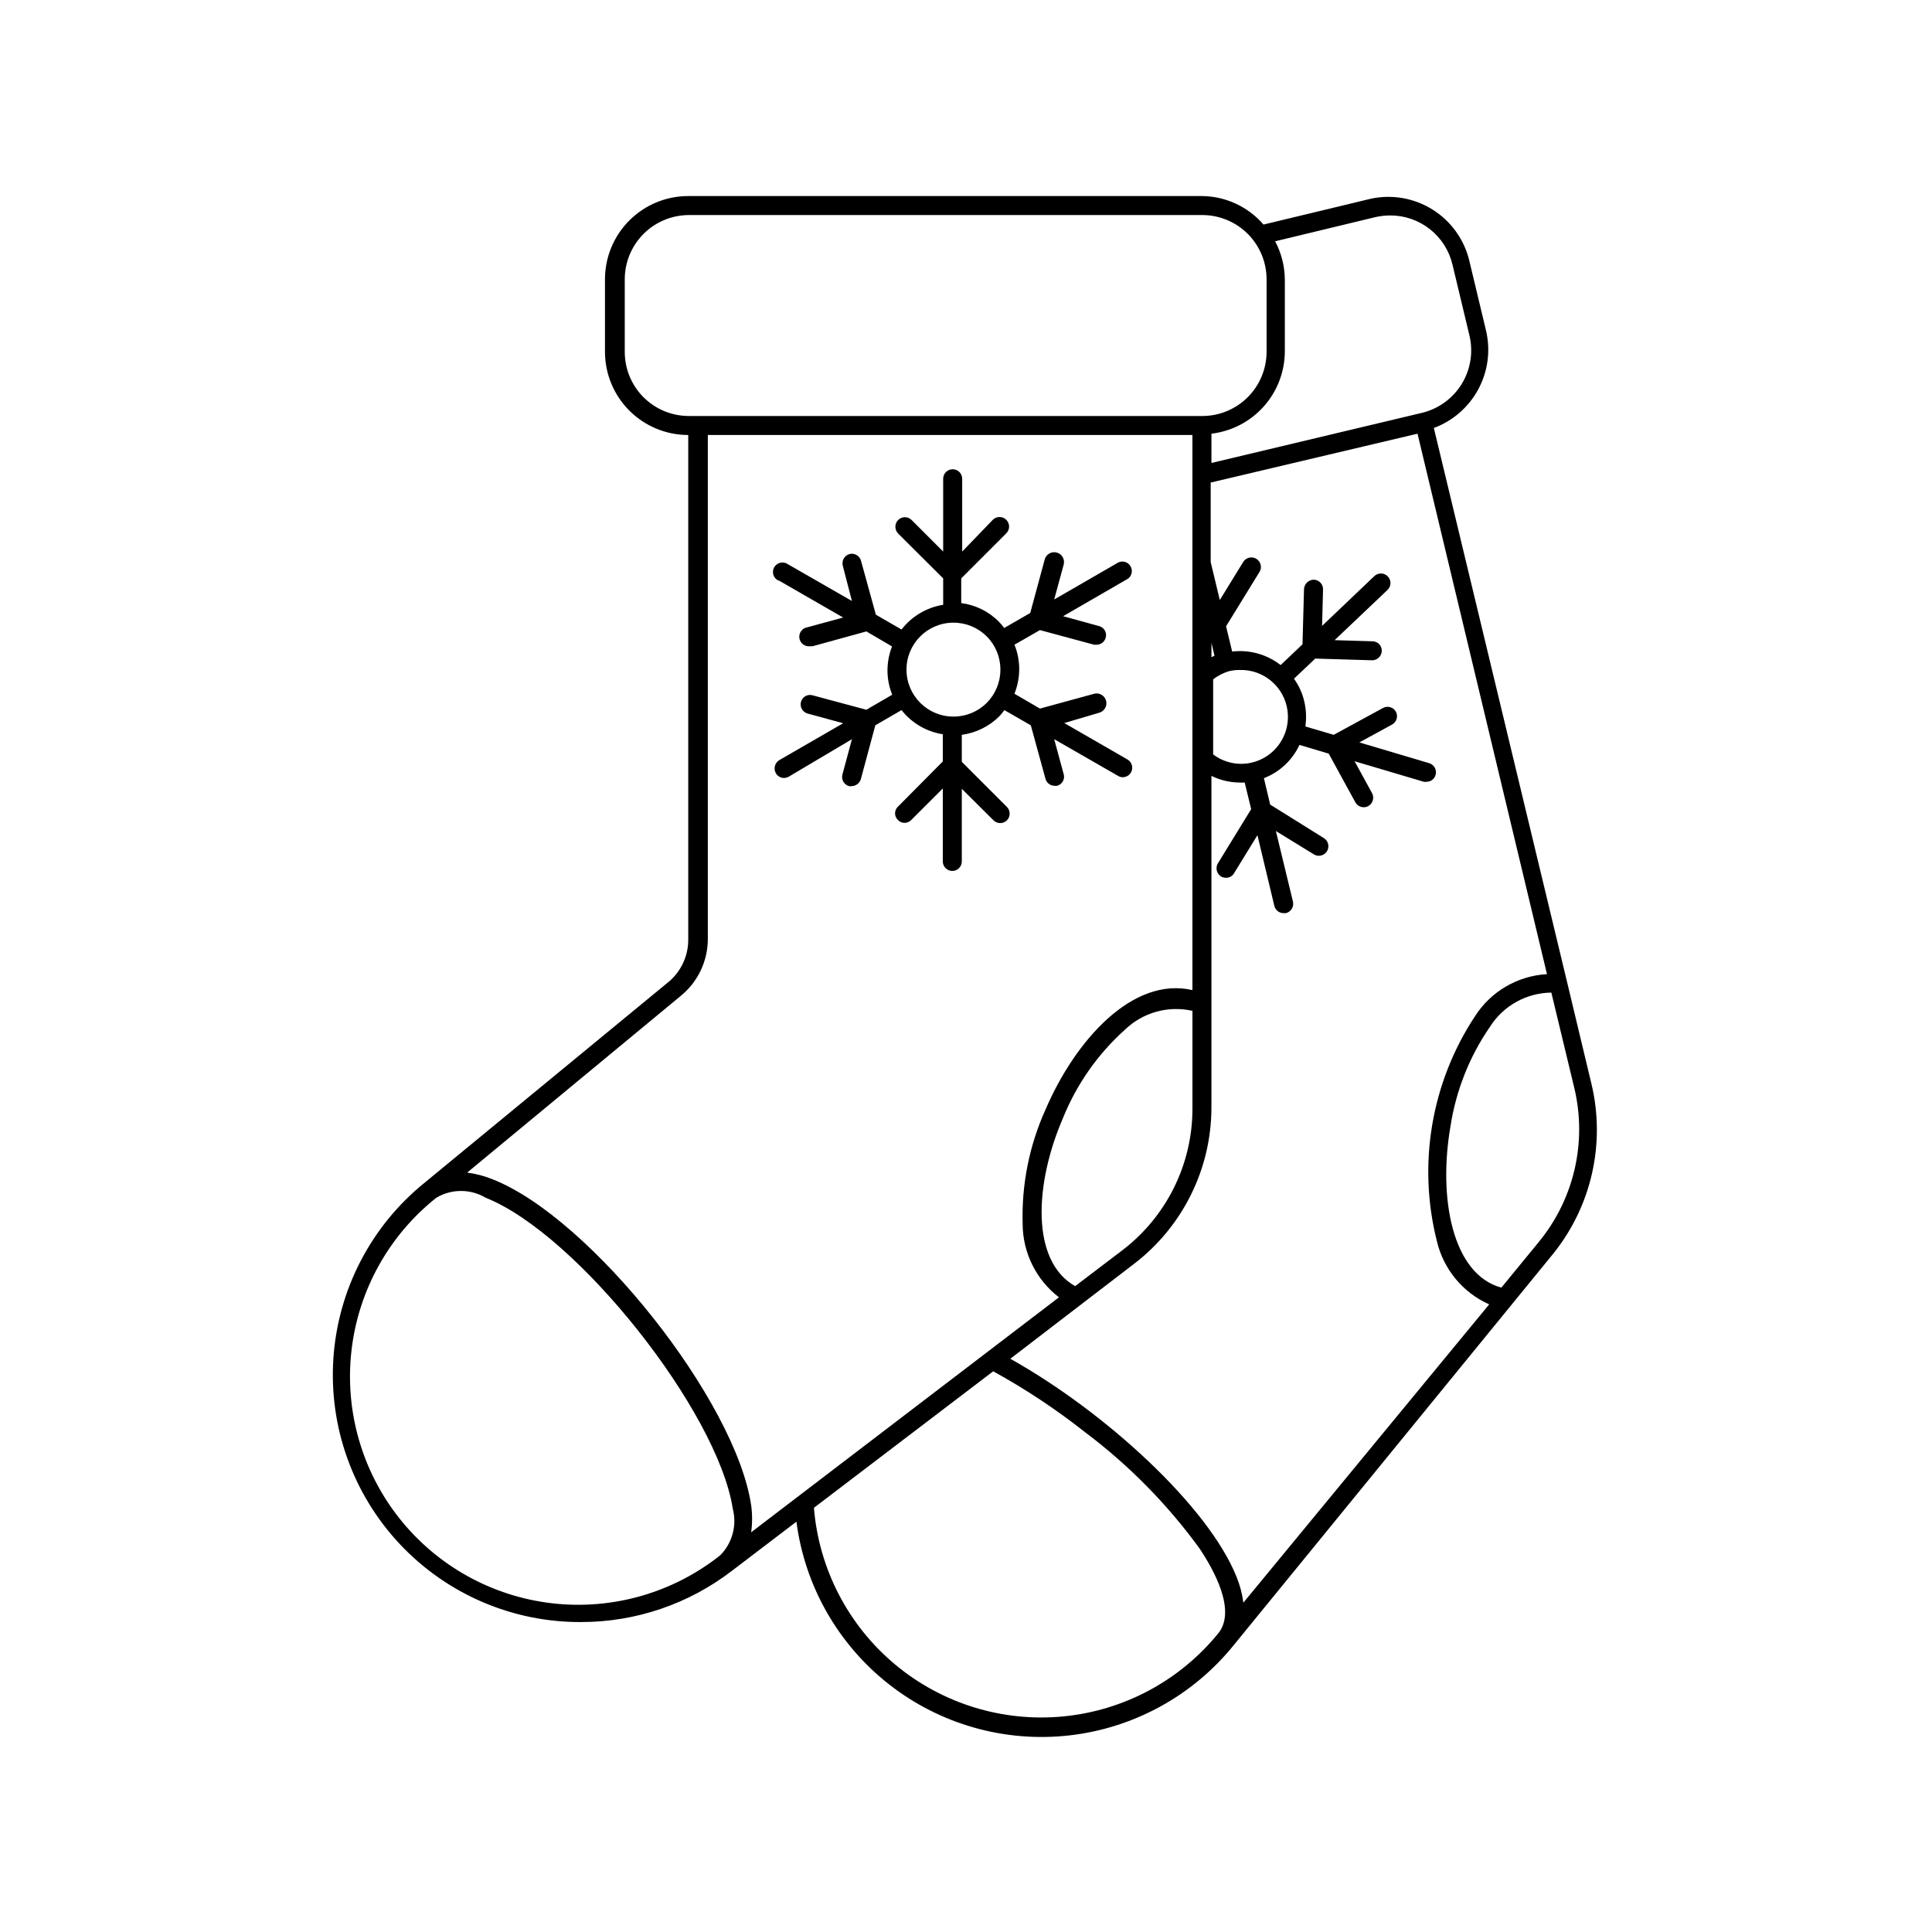 <?xml version="1.0" encoding="UTF-8"?>
<!-- Uploaded to: SVG Repo, www.svgrepo.com, Generator: SVG Repo Mixer Tools -->
<svg fill="#000000" width="800px" height="800px" version="1.1" viewBox="144 144 512 512" xmlns="http://www.w3.org/2000/svg">
 <g>
  <path d="m298.13 573.86c14.395-0.02 28.383-4.785 39.801-13.551l17.129-13.047v-0.004c2.215 17.047 11.043 32.543 24.578 43.137 13.535 10.598 30.695 15.445 47.777 13.504 17.078-1.945 32.711-10.527 43.52-23.895l84.742-103.83c10.121-12.621 13.84-29.207 10.074-44.941l-6.5-27.156-35.266-146.66v0.004c5.039-1.871 9.219-5.512 11.77-10.238 2.551-4.727 3.293-10.223 2.086-15.457l-4.484-18.742c-1.367-5.574-4.848-10.395-9.711-13.441-4.863-3.051-10.723-4.082-16.336-2.883l-28.465 6.852c-4.125-4.773-10.113-7.531-16.422-7.555h-136.03c-5.852 0-11.465 2.324-15.602 6.461-4.141 4.141-6.465 9.754-6.465 15.605v19.246c0.016 5.844 2.344 11.441 6.481 15.57 4.137 4.125 9.742 6.445 15.586 6.445v133.56c0.062 4.281-1.762 8.371-4.988 11.184l-64.938 53.457c-14.152 11.465-22.887 28.305-24.113 46.473-1.227 18.172 5.168 36.031 17.648 49.293 12.477 13.266 29.918 20.734 48.129 20.613zm168.78 2.922c-10.203 12.578-25.027 20.535-41.145 22.09-16.121 1.555-32.191-3.422-44.609-13.812-12.418-10.395-20.148-25.336-21.457-41.477l47.508-36.172v-0.004c8.562 4.703 16.719 10.113 24.383 16.172 11.543 8.672 21.73 19.012 30.23 30.684 3.93 5.844 9.824 16.523 5.09 22.52zm94.312-144.39c3.379 14.223-0.047 29.211-9.27 40.555l-10.078 12.293c-13.047-3.578-16.727-23.781-13.504-42.621h0.004c1.438-9.516 5.019-18.578 10.477-26.5 3.535-5.586 9.664-9 16.273-9.07zm-7.254-30.23h-0.004c-7.793 0.438-14.902 4.598-19.094 11.184-11.578 17.57-15.234 39.203-10.074 59.602 1.758 7.434 6.879 13.617 13.855 16.727l-65.145 79.047c-0.305-2.352-0.914-4.656-1.812-6.852-7.508-18.742-34.914-43.781-59.953-57.785l32.848-25.191c12.852-9.855 20.41-25.113 20.453-41.312v-87.965c2.324 1.141 4.871 1.742 7.457 1.766 0.453 0.023 0.906 0.023 1.359 0l1.715 7.051-8.816 14.359c-0.711 1.188-0.355 2.723 0.805 3.477 0.414 0.234 0.883 0.355 1.359 0.352 0.875 0.008 1.684-0.453 2.117-1.207l6.195-10.078 4.484 18.742c0.281 1.133 1.305 1.926 2.469 1.914h0.605c1.332-0.348 2.152-1.68 1.863-3.023l-4.535-18.742 10.078 6.195v0.004c1.195 0.723 2.754 0.34 3.477-0.855 0.723-1.199 0.34-2.754-0.855-3.477l-14.207-8.867-1.664-7.004c4.164-1.609 7.543-4.769 9.422-8.816l7.758 2.316 7.055 12.898c0.449 0.801 1.297 1.301 2.215 1.309 0.422-0.004 0.836-0.105 1.211-0.301 1.203-0.684 1.648-2.199 1.008-3.426l-4.637-8.465 18.34 5.441c0.23 0.047 0.473 0.047 0.703 0 1.125 0.016 2.121-0.73 2.422-1.812 0.184-0.645 0.109-1.332-0.211-1.918-0.32-0.586-0.863-1.02-1.504-1.207l-18.488-5.492 8.664-4.734c0.59-0.32 1.027-0.863 1.215-1.504 0.191-0.645 0.113-1.336-0.207-1.922-0.684-1.211-2.215-1.637-3.426-0.957l-13.047 7.106-7.508-2.215v-0.004c0.324-2.234 0.223-4.508-0.305-6.703-0.5-2.141-1.422-4.164-2.719-5.945l5.644-5.34 15.113 0.453c1.359-0.023 2.465-1.105 2.519-2.469 0.023-0.66-0.215-1.309-0.672-1.793-0.453-0.48-1.086-0.762-1.75-0.773l-10.078-0.301 14.008-13.301v-0.004c1.016-0.957 1.062-2.559 0.102-3.574-0.961-1.016-2.562-1.062-3.574-0.102l-13.855 13.199 0.25-9.621c0.027-0.672-0.211-1.32-0.664-1.812-0.453-0.492-1.086-0.781-1.754-0.809-1.391-0.004-2.539 1.082-2.621 2.469l-0.402 14.66-5.793 5.492c-3.644-2.84-8.262-4.125-12.848-3.578l-1.613-6.699 8.867-14.41c0.727-1.195 0.34-2.754-0.855-3.477-1.195-0.723-2.754-0.34-3.477 0.855l-6.195 10.078-2.418-10.078v-21.059l54.812-12.945zm-128.27 38.141c3.606-8.941 9.207-16.938 16.375-23.379 4.742-4.602 11.488-6.5 17.938-5.039v26.047c-0.035 14.641-6.867 28.434-18.492 37.336l-12.594 9.574c-11.84-6.703-10.73-27.211-3.227-44.539zm43.883-118.4c0.957-0.238 1.938-0.359 2.922-0.352 6.414-0.191 11.926 4.527 12.719 10.895 0.797 6.371-3.379 12.301-9.645 13.691-3.523 0.773-7.207-0.035-10.078-2.215v-19.902c1.23-0.934 2.609-1.652 4.082-2.117zm-4.535-3.727v-3.828l0.805 3.426zm43.43-116.63c1.289-0.297 2.606-0.449 3.93-0.453 3.824-0.012 7.539 1.273 10.539 3.644 3 2.367 5.109 5.684 5.984 9.406l4.484 18.742c1.051 4.375 0.324 8.984-2.016 12.828-2.344 3.84-6.109 6.602-10.477 7.676l-55.875 13.301v-7.758c5.34-0.629 10.266-3.188 13.848-7.199 3.586-4.008 5.574-9.191 5.602-14.566v-19.145c-0.039-3.516-0.922-6.973-2.57-10.078zm-181.88 52.699c-4.512 0.016-8.844-1.77-12.039-4.953-3.195-3.188-4.988-7.512-4.988-12.023v-19.246c0-4.516 1.793-8.848 4.984-12.043 3.195-3.191 7.527-4.988 12.043-4.988h136.03c4.516 0 8.848 1.797 12.043 4.988 3.191 3.195 4.988 7.527 4.988 12.043v19.246c-0.016 4.508-1.816 8.824-5.008 12.008-3.191 3.184-7.516 4.969-12.023 4.969zm-2.168 153.66c4.539-3.707 7.168-9.258 7.156-15.117v-133.51h128.42v147.11c-15.82-3.68-31.035 13.25-38.945 31.691v-0.004c-4.281 9.488-6.348 19.824-6.047 30.23 0.012 7.637 3.566 14.84 9.625 19.496l-81.57 62.27c0.328-2.371 0.328-4.777 0-7.152-4.082-27.66-42.422-76.074-68.418-86.352h0.004c-2.195-0.902-4.5-1.512-6.852-1.816zm-64.789 53.504c4.023-2.387 9.027-2.387 13.051 0 24.285 9.621 61.465 56.578 65.496 82.371h-0.004c1.172 4.43-0.094 9.148-3.324 12.395-12.566 9.973-28.582 14.547-44.52 12.715-15.941-1.832-30.496-9.922-40.473-22.488-9.977-12.566-14.547-28.582-12.715-44.52 1.832-15.941 9.922-30.5 22.488-40.473z"/>
  <path d="m350.47 297.88 16.977 9.773-9.422 2.57h0.004c-1.391 0.184-2.371 1.457-2.191 2.848 0.18 1.391 1.453 2.371 2.848 2.191h0.656l14.258-3.93 6.801 3.981h-0.004c-0.789 2.023-1.199 4.176-1.207 6.348 0.004 2.211 0.43 4.398 1.258 6.449l-6.852 3.981-14.258-3.828c-0.641-0.188-1.328-0.102-1.91 0.23-0.578 0.332-0.996 0.883-1.16 1.531-0.355 1.336 0.43 2.703 1.762 3.074l9.422 2.57-16.93 9.773c-1.195 0.719-1.598 2.262-0.906 3.477 0.449 0.773 1.273 1.254 2.168 1.258 0.441-0.023 0.871-0.145 1.258-0.352l16.727-9.926-2.519 9.371c-0.352 1.332 0.434 2.703 1.766 3.074 0.215 0.043 0.438 0.043 0.652 0 1.141-0.02 2.141-0.773 2.469-1.867l3.828-14.258 6.953-4.031v0.004c2.707 3.434 6.613 5.719 10.934 6.398v7.203l-11.891 11.992v-0.004c-0.484 0.461-0.762 1.098-0.762 1.766s0.277 1.305 0.762 1.762c0.457 0.492 1.098 0.766 1.766 0.758 0.664-0.004 1.301-0.277 1.762-0.758l8.363-8.363v19.348c0 0.668 0.266 1.309 0.738 1.781 0.473 0.473 1.113 0.738 1.781 0.738 0.668 0 1.309-0.266 1.781-0.738 0.473-0.473 0.738-1.113 0.738-1.781v-19.246l8.414 8.363c0.98 0.961 2.547 0.961 3.527 0 0.477-0.473 0.742-1.117 0.742-1.789 0-0.672-0.266-1.316-0.742-1.789l-11.941-11.941v-7.152c3.82-0.52 7.363-2.293 10.074-5.039 0.453-0.504 0.805-1.008 1.211-1.512l7.004 4.031 3.879 14.156v0.004c0.293 1.094 1.285 1.855 2.418 1.863 0.215 0.047 0.438 0.047 0.656 0 0.645-0.164 1.199-0.586 1.531-1.164 0.332-0.578 0.414-1.27 0.23-1.91l-2.519-9.27 16.93 9.723c0.375 0.238 0.812 0.363 1.258 0.352 1.129-0.012 2.113-0.773 2.406-1.863 0.293-1.09-0.176-2.246-1.145-2.82l-16.777-9.672 9.219-2.723c1.391-0.359 2.227-1.781 1.863-3.172-0.363-1.395-1.781-2.227-3.172-1.867l-14.359 3.93-6.75-3.93h-0.004c0.824-2.086 1.254-4.305 1.262-6.547-0.004-2.211-0.43-4.402-1.262-6.449l6.75-3.879 14.359 3.879h0.656c1.133-0.008 2.125-0.77 2.418-1.863 0.184-0.645 0.102-1.332-0.23-1.91s-0.887-1-1.531-1.164l-9.523-2.621 16.727-9.672c0.652-0.293 1.145-0.848 1.363-1.527 0.215-0.68 0.137-1.418-0.223-2.035s-0.961-1.051-1.656-1.199c-0.699-0.145-1.426 0.008-2.004 0.43l-16.574 9.574 2.519-9.27v-0.004c0.363-1.391-0.473-2.812-1.863-3.172-1.391-0.363-2.812 0.473-3.176 1.863l-3.828 14.156-6.902 3.981c-0.395-0.555-0.832-1.078-1.309-1.562-2.691-2.773-6.246-4.551-10.078-5.039v-6.547l11.941-11.941c0.477-0.473 0.746-1.117 0.746-1.789s-0.27-1.316-0.746-1.789c-0.473-0.477-1.117-0.746-1.789-0.746s-1.316 0.27-1.789 0.746l-8.109 8.414v-19.297c0-1.391-1.129-2.519-2.519-2.519s-2.519 1.129-2.519 2.519v19.297l-8.363-8.363c-0.473-0.477-1.117-0.746-1.789-0.746s-1.316 0.27-1.789 0.746c-0.965 0.996-0.965 2.582 0 3.578l11.941 11.891v7c-4.379 0.703-8.324 3.043-11.035 6.551l-6.801-3.93-3.93-14.258c-0.164-0.648-0.582-1.203-1.16-1.543-0.574-0.344-1.266-0.438-1.914-0.27-1.336 0.391-2.117 1.773-1.762 3.121l2.418 9.32-16.93-9.723h0.004c-0.578-0.418-1.305-0.574-2.004-0.426-0.695 0.145-1.301 0.582-1.656 1.199-0.359 0.613-0.441 1.355-0.223 2.031 0.219 0.68 0.711 1.234 1.363 1.527zm46.199 11.133v0.004c3.305-0.016 6.481 1.293 8.816 3.629 2.336 2.336 3.644 5.508 3.629 8.812 0.016 3.305-1.293 6.481-3.629 8.816-2.336 2.336-5.512 3.644-8.816 3.629-6.871 0-12.441-5.57-12.441-12.445 0-6.871 5.57-12.441 12.441-12.441z"/>
 </g>
</svg>